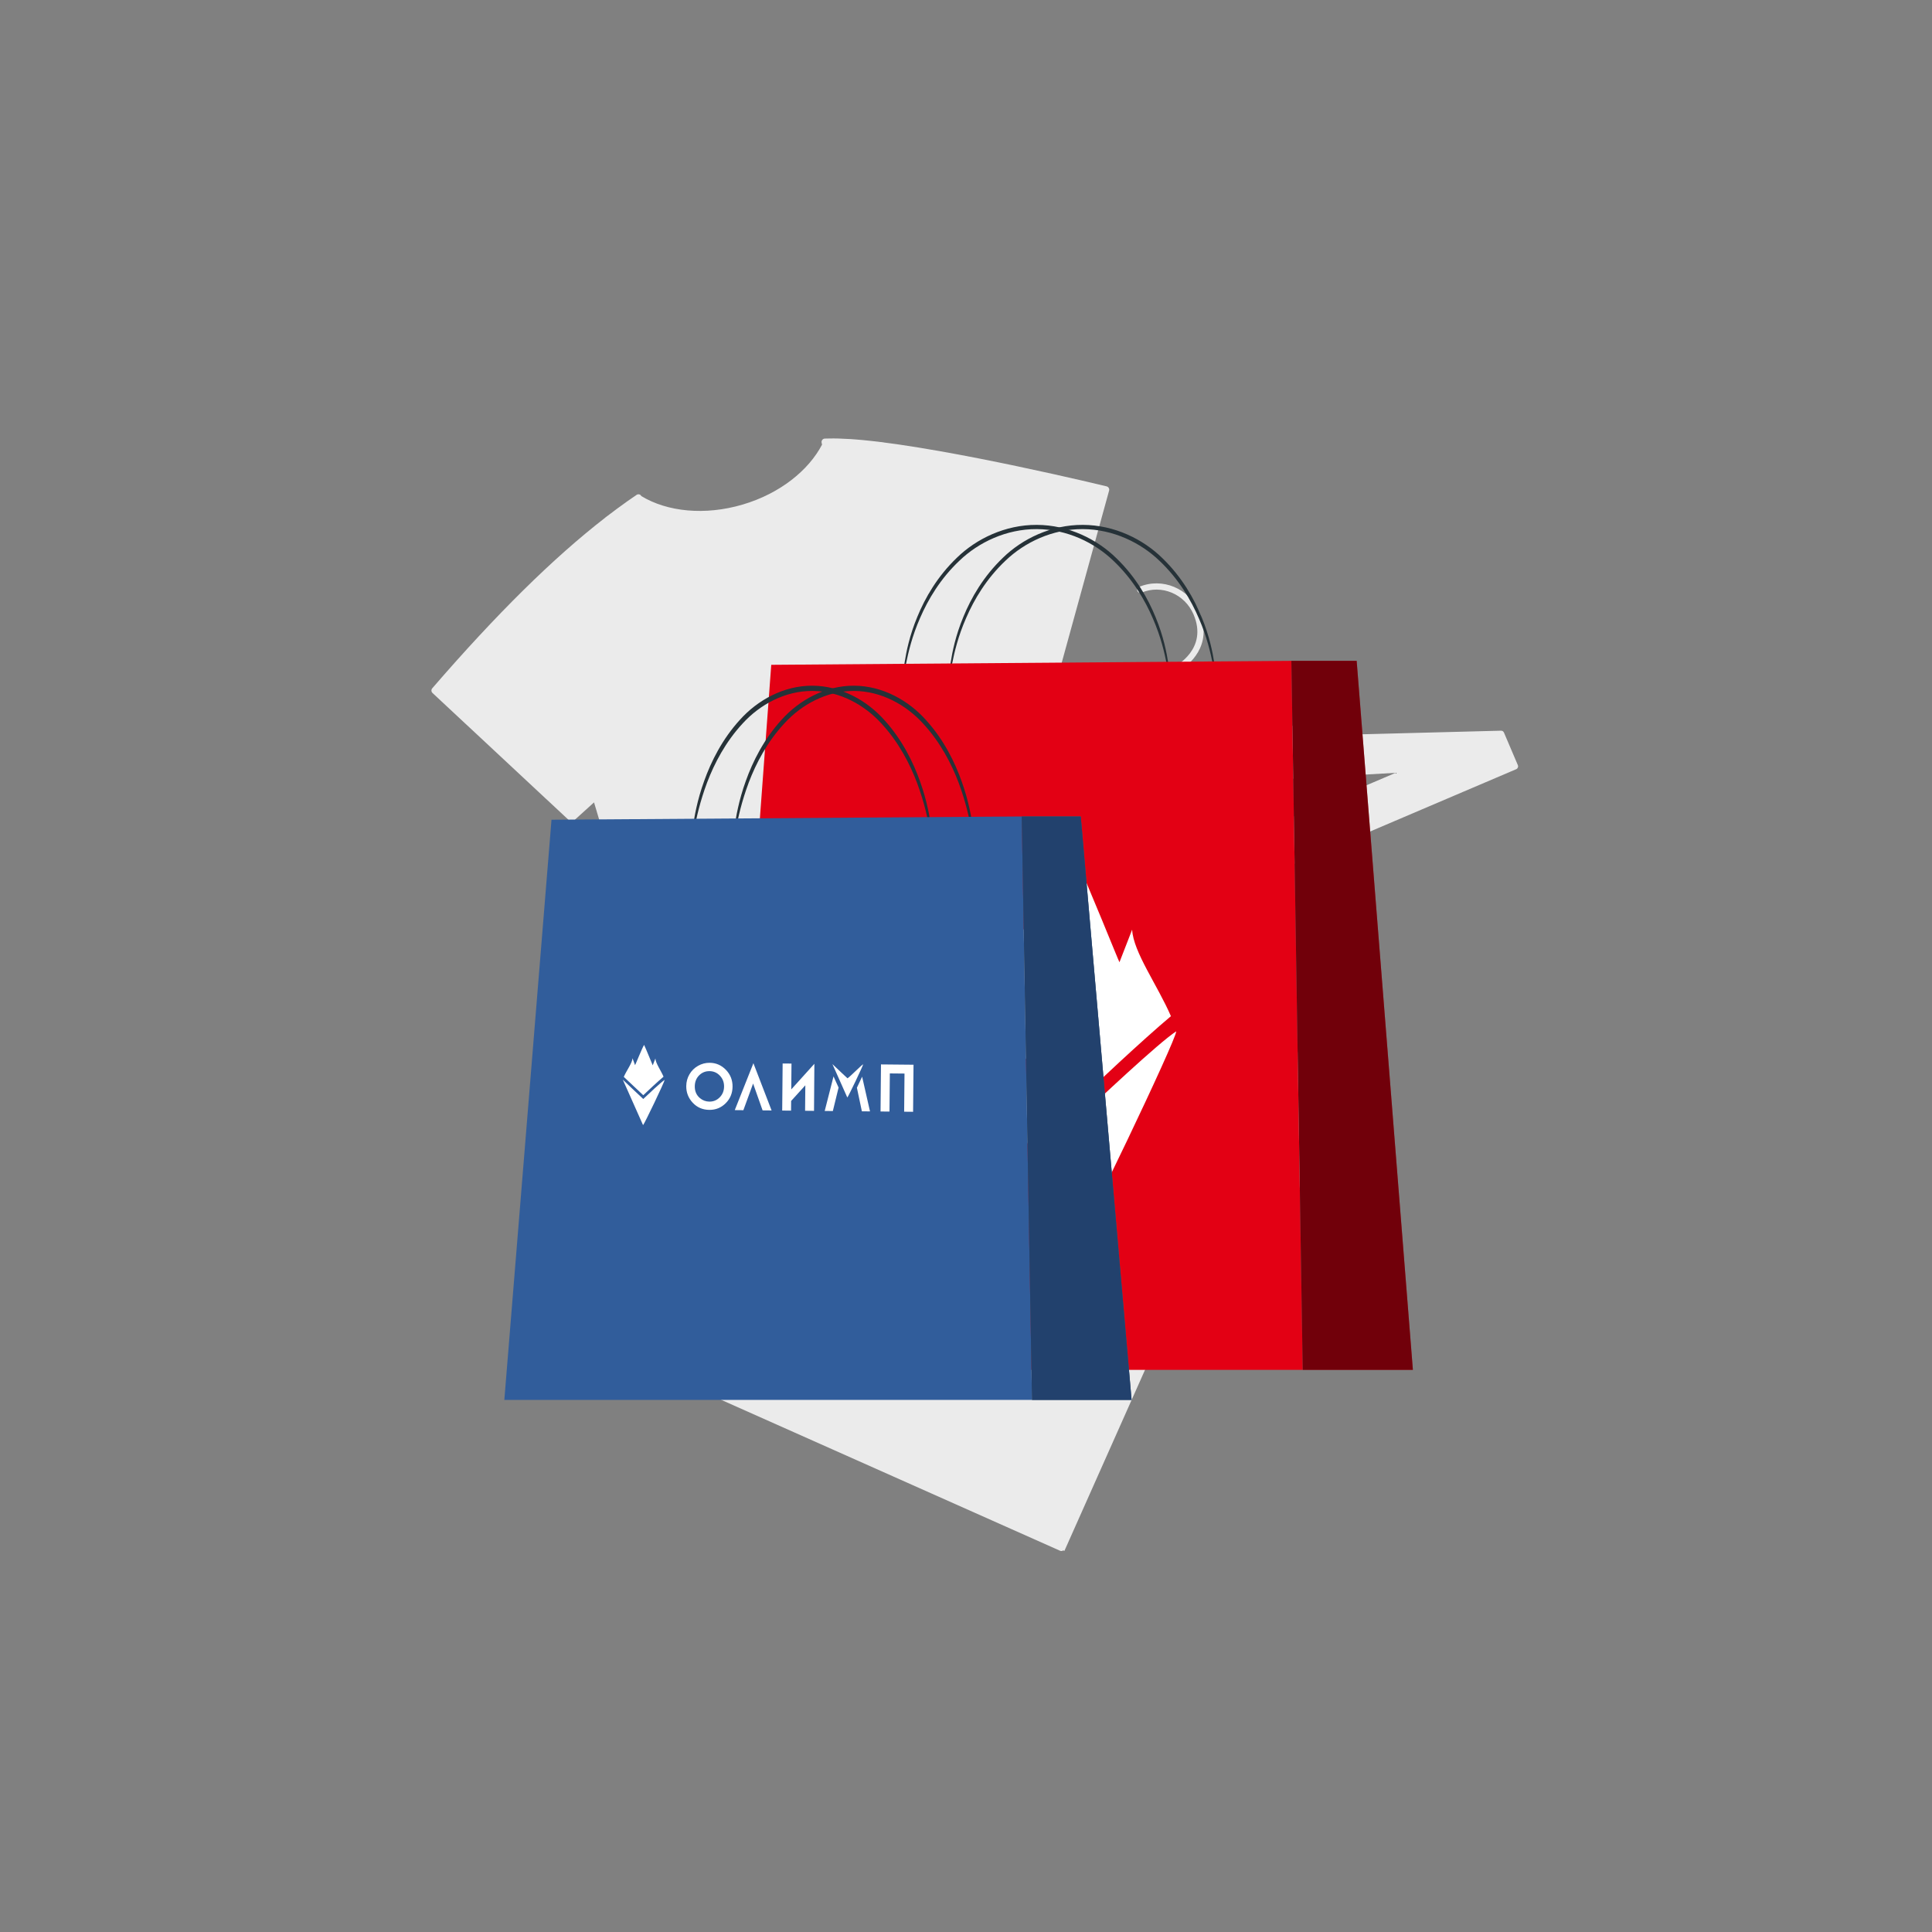 <svg width="250" height="250" viewBox="0 0 250 250" fill="none" xmlns="http://www.w3.org/2000/svg">
<rect x="0" y="0" width="250" height="250" fill="#808080" stroke="none"/>
<g clip-path="url(#clip0_2066_24062)">
<path d="M194.229 94.55L173.412 95.091C167.506 95.367 162.725 91.365 160.944 89.632C160.827 89.519 160.654 89.486 160.505 89.55L154.85 91.962L152.647 86.796C153.737 86.108 157.055 83.574 155.189 79.197C153.882 76.131 150.385 74.674 147.395 75.949C147.19 76.036 147.095 76.273 147.182 76.478C147.269 76.683 147.506 76.778 147.711 76.691C150.292 75.59 153.314 76.856 154.447 79.513C156.351 83.977 152.136 86.177 151.956 86.268C151.767 86.364 151.684 86.591 151.767 86.786L154.109 92.278L147.8 94.968C147.645 95.034 147.548 95.189 147.555 95.357C147.651 97.479 147.905 103.116 142.857 108.124L128.062 122.766C127.944 122.882 127.91 123.059 127.975 123.211L129.771 127.422C129.858 127.627 130.095 127.722 130.3 127.635L196.195 99.535C196.4 99.448 196.495 99.211 196.408 99.006L194.612 94.795C194.545 94.642 194.394 94.545 194.229 94.55ZM141.431 116.706L158.002 101.289L180.599 100.003L141.431 116.706Z" fill="#EBEBEB"/>
<path d="M143.472 63.141C143.412 63.038 143.312 62.965 143.197 62.936C142.986 62.885 123.071 58.048 111.748 56.955C111.748 56.955 111.74 56.952 111.735 56.952C111.645 56.943 111.564 56.938 111.475 56.93C111.199 56.904 110.928 56.881 110.663 56.861C110.537 56.851 110.411 56.842 110.288 56.833C110.181 56.825 110.069 56.815 109.965 56.809C109.958 56.809 109.952 56.812 109.945 56.812C108.94 56.749 108.043 56.722 107.292 56.741C107.11 56.746 106.926 56.749 106.741 56.752C106.607 56.754 106.48 56.818 106.399 56.924C106.317 57.031 106.289 57.169 106.321 57.299C106.341 57.38 106.351 57.461 106.37 57.542C104.608 60.899 100.911 63.857 96.143 65.277C91.204 66.748 86.322 66.213 82.998 64.199C82.945 64.101 82.865 64.02 82.758 63.984C82.628 63.941 82.486 63.96 82.373 64.036C81.563 64.581 80.73 65.178 79.89 65.797C79.888 65.799 79.885 65.799 79.883 65.8C79.702 65.934 79.518 66.075 79.336 66.212C79.003 66.462 78.673 66.701 78.337 66.96C78.323 66.971 78.315 66.985 78.303 66.997C71.609 72.182 64.273 79.419 55.935 89.063C55.78 89.242 55.794 89.511 55.968 89.673L73.667 106.181C73.834 106.337 74.092 106.339 74.263 106.185L76.867 103.829L92.255 155.488C92.324 155.721 92.57 155.853 92.802 155.784L148.596 139.164C148.759 139.115 148.868 138.979 148.898 138.823L149.085 138.767L133.658 86.977L136.343 87.823C136.457 87.859 136.58 87.847 136.686 87.79C136.791 87.733 136.868 87.635 136.9 87.52L143.518 63.481C143.548 63.366 143.532 63.244 143.472 63.141Z" fill="#EBEBEB"/>
<path d="M176.638 147.818C176.656 147.717 176.632 147.612 176.572 147.529C176.462 147.376 166.096 132.981 159.269 125.886C159.266 125.883 159.265 125.88 159.263 125.877C159.208 125.82 159.158 125.771 159.104 125.716C158.937 125.544 158.772 125.376 158.609 125.213C158.531 125.135 158.454 125.059 158.378 124.984C158.312 124.919 158.244 124.849 158.179 124.786C158.175 124.782 158.168 124.781 158.164 124.776C157.539 124.168 156.965 123.645 156.46 123.235C156.338 123.136 156.215 123.034 156.092 122.932C156.003 122.858 155.884 122.828 155.77 122.852C155.656 122.876 155.56 122.951 155.508 123.055C155.476 123.12 155.437 123.178 155.403 123.242C152.354 124.456 148.259 124.318 144.324 122.566C140.249 120.752 137.342 117.65 136.291 114.454C136.312 114.36 136.305 114.261 136.254 114.177C136.193 114.076 136.089 114.008 135.971 113.995C135.132 113.897 134.248 113.82 133.347 113.754L133.34 113.752C133.146 113.738 132.945 113.727 132.748 113.715C132.388 113.692 132.037 113.663 131.67 113.644C131.655 113.643 131.641 113.648 131.627 113.649C124.307 113.287 115.409 113.912 104.497 115.556C104.294 115.586 104.152 115.772 104.175 115.975L106.511 136.794C106.533 136.991 106.701 137.137 106.9 137.132L109.939 137.05L90.96 179.671C90.874 179.863 90.961 180.088 91.153 180.174L137.187 200.673C137.322 200.733 137.47 200.705 137.578 200.619L137.733 200.688L156.761 157.958L158.049 160.026C158.104 160.114 158.191 160.175 158.293 160.197C158.394 160.219 158.5 160.198 158.585 160.14L176.474 148.067C176.562 148.009 176.62 147.919 176.638 147.818Z" fill="#EBEBEB"/>
<path d="M151.367 88.156C151.309 88.162 151.252 87.353 150.973 85.923C150.691 84.499 150.224 82.43 149.188 80.048C148.173 77.674 146.583 74.949 144.107 72.595C141.672 70.237 138.092 68.48 134.155 68.466C130.216 68.45 126.623 70.184 124.175 72.529C121.687 74.87 120.085 77.588 119.061 79.959C118.016 82.337 117.542 84.404 117.255 85.827C116.971 87.256 116.912 88.064 116.854 88.058C116.835 88.056 116.839 87.854 116.864 87.469C116.883 87.083 116.933 86.516 117.045 85.791C117.27 84.346 117.69 82.241 118.705 79.808C119.699 77.382 121.291 74.589 123.831 72.161C126.329 69.728 130.061 67.9 134.159 67.919C138.255 67.93 141.973 69.783 144.457 72.229C146.983 74.67 148.563 77.469 149.548 79.899C150.553 82.336 150.966 84.443 151.186 85.889C151.296 86.615 151.344 87.182 151.361 87.568C151.382 87.952 151.385 88.154 151.367 88.156Z" fill="#263238"/>
<path d="M157.326 88.156C157.268 88.162 157.211 87.353 156.932 85.923C156.65 84.499 156.183 82.43 155.147 80.048C154.132 77.674 152.542 74.949 150.066 72.595C147.631 70.237 144.051 68.48 140.114 68.466C136.175 68.45 132.582 70.184 130.134 72.529C127.646 74.87 126.044 77.588 125.02 79.959C123.975 82.337 123.501 84.404 123.214 85.827C122.93 87.256 122.871 88.064 122.813 88.058C122.794 88.056 122.798 87.854 122.823 87.469C122.842 87.083 122.892 86.516 123.004 85.791C123.229 84.346 123.649 82.241 124.664 79.808C125.658 77.382 127.25 74.589 129.79 72.161C132.288 69.728 136.02 67.9 140.118 67.919C144.214 67.93 147.932 69.783 150.416 72.229C152.942 74.67 154.522 77.469 155.507 79.899C156.512 82.336 156.925 84.443 157.145 85.889C157.255 86.615 157.303 87.182 157.32 87.568C157.342 87.952 157.345 88.154 157.326 88.156Z" fill="#263238"/>
<path d="M99.8 86.027L167.103 85.514L168.571 177.257H93.046L99.8 86.027Z" fill="#E30014"/>
<path d="M167.103 85.514H175.551L182.826 177.257H168.571L167.103 85.514Z" fill="#E30014"/>
<g opacity="0.5">
<path d="M167.103 85.514H175.551L182.826 177.257H168.571L167.103 85.514Z" fill="black"/>
</g>
<path fill-rule="evenodd" clip-rule="evenodd" d="M139.029 145.223C136.26 142.59 130.349 137.121 126.432 133.331C128.565 137.951 130.454 142.404 132.619 147.191L138.918 161.319C139.741 160.612 152.205 134.578 152.205 133.452C149.953 134.905 141.947 142.44 139.029 145.223Z" fill="white"/>
<path fill-rule="evenodd" clip-rule="evenodd" d="M139.542 111.912C138.085 114.402 134.244 124.123 133.989 124.411L132.428 120.164C132.224 123.136 128.821 127.532 127.045 131.613C131.215 135.588 136.403 140.398 139.035 142.901C141.632 140.424 147.856 134.56 151.517 131.493C149.781 127.479 146.643 123.187 146.499 120.296L144.858 124.513C144.755 124.391 140.534 113.852 139.542 111.912Z" fill="white"/>
<path d="M132.211 105.65H139.849L146.426 181.148H133.539L132.211 105.65Z" fill="#455A64"/>
<path d="M132.211 105.65H139.849L146.426 181.148H133.539L132.211 105.65Z" fill="#315D9B"/>
<path d="M120.679 109.7C120.528 109.74 120.508 106.294 118.678 101.336C117.758 98.888 116.32 96.08 114.086 93.656C111.889 91.229 108.665 89.422 105.119 89.408C101.572 89.392 98.335 91.175 96.126 93.588C93.882 95.999 92.433 98.8 91.504 101.244C89.657 106.193 89.629 109.639 89.478 109.598C89.457 109.596 89.457 109.387 89.477 108.988C89.49 108.589 89.532 108.002 89.632 107.251C89.829 105.756 90.204 103.577 91.12 101.056C92.016 98.544 93.454 95.65 95.754 93.132C98.017 90.609 101.404 88.71 105.122 88.73C108.838 88.742 112.212 90.666 114.462 93.202C116.75 95.734 118.178 98.634 119.066 101.15C119.972 103.675 120.341 105.855 120.534 107.351C120.63 108.102 120.671 108.689 120.684 109.089C120.7 109.489 120.699 109.699 120.679 109.7Z" fill="#263238"/>
<path d="M126.067 109.7C125.916 109.74 125.896 106.294 124.066 101.336C123.146 98.888 121.708 96.08 119.474 93.656C117.277 91.229 114.053 89.422 110.507 89.408C106.96 89.392 103.724 91.175 101.515 93.588C99.27 95.999 97.821 98.8 96.893 101.244C95.046 106.193 95.017 109.639 94.866 109.598C94.846 109.596 94.846 109.387 94.865 108.988C94.879 108.589 94.921 108.002 95.02 107.251C95.218 105.756 95.593 103.577 96.507 101.056C97.403 98.544 98.842 95.65 101.142 93.132C103.404 90.609 106.791 88.71 110.509 88.73C114.225 88.742 117.599 90.666 119.849 93.202C122.137 95.734 123.565 98.634 124.453 101.15C125.359 103.675 125.728 105.855 125.921 107.351C126.017 108.102 126.058 108.689 126.071 109.089C126.087 109.489 126.087 109.699 126.067 109.7Z" fill="#263238"/>
<path d="M71.365 106.073L132.211 105.65L133.539 181.148H65.26L71.365 106.073Z" fill="#315D9B"/>
<g opacity="0.3">
<path d="M132.211 105.65H139.849L146.426 181.148H133.539L132.211 105.65Z" fill="black"/>
</g>
<path fill-rule="evenodd" clip-rule="evenodd" d="M97.452 140.209L96.192 143.659L95.078 143.648L97.491 137.58L99.844 143.693L98.679 143.682L97.452 140.209Z" fill="white"/>
<path fill-rule="evenodd" clip-rule="evenodd" d="M91.815 138.606C91.281 138.601 90.831 138.783 90.464 139.153C90.097 139.523 89.911 139.996 89.905 140.571C89.899 141.212 90.123 141.722 90.577 142.099C90.93 142.394 91.336 142.544 91.797 142.548C92.317 142.553 92.762 142.368 93.132 141.993C93.502 141.618 93.689 141.153 93.694 140.598C93.699 140.046 93.519 139.577 93.154 139.191C92.79 138.806 92.343 138.611 91.815 138.606ZM91.837 137.525C92.653 137.533 93.351 137.836 93.932 138.436C94.513 139.036 94.8 139.763 94.792 140.617C94.784 141.463 94.488 142.177 93.903 142.758C93.319 143.339 92.613 143.625 91.787 143.617C90.922 143.609 90.206 143.301 89.639 142.694C89.072 142.087 88.793 141.369 88.801 140.541C88.806 139.986 88.944 139.478 89.215 139.015C89.486 138.552 89.856 138.187 90.325 137.919C90.794 137.652 91.298 137.52 91.837 137.525Z" fill="white"/>
<path fill-rule="evenodd" clip-rule="evenodd" d="M113.999 137.735L113.942 143.826L115.099 143.836L115.145 138.9L117.043 138.918L116.997 143.854L118.153 143.865L118.21 137.775L113.999 137.735Z" fill="white"/>
<path fill-rule="evenodd" clip-rule="evenodd" d="M102.388 140.97L102.419 137.626L101.273 137.616L101.216 143.706L102.362 143.717L102.374 142.46L104.209 140.439L104.178 143.734L105.334 143.745L105.38 137.654L102.388 140.97Z" fill="white"/>
<path fill-rule="evenodd" clip-rule="evenodd" d="M107.77 143.768L106.717 143.758L107.858 139.287C108.071 139.77 108.512 140.729 108.512 140.729L107.77 143.768Z" fill="white"/>
<path fill-rule="evenodd" clip-rule="evenodd" d="M111.526 143.803L110.883 140.751C110.883 140.751 111.352 139.766 111.558 139.322L112.578 143.814L111.526 143.803Z" fill="white"/>
<path fill-rule="evenodd" clip-rule="evenodd" d="M107.713 137.693C108.043 138.407 108.334 139.095 108.669 139.834L109.642 142.017C109.769 141.908 111.695 137.885 111.695 137.711C111.347 137.935 110.053 139.282 109.665 139.532C109.665 139.532 108.319 138.279 107.713 137.693Z" fill="white"/>
<path fill-rule="evenodd" clip-rule="evenodd" d="M83.236 142.208C82.654 141.655 81.412 140.505 80.588 139.708C81.036 140.679 81.433 141.615 81.888 142.621L83.212 145.591C83.385 145.442 86.005 139.97 86.005 139.734C85.532 140.039 83.849 141.623 83.236 142.208Z" fill="white"/>
<path fill-rule="evenodd" clip-rule="evenodd" d="M83.344 135.207C83.038 135.73 82.23 137.774 82.177 137.834L81.849 136.941C81.806 137.566 81.091 138.49 80.718 139.347C81.594 140.183 82.685 141.193 83.238 141.72C83.784 141.199 85.092 139.967 85.862 139.322C85.497 138.478 84.838 137.576 84.807 136.968L84.462 137.854C84.44 137.83 83.553 135.614 83.344 135.207Z" fill="white"/>
</g>
<defs>
<clipPath id="clip0_2066_24062">
<rect width="250" height="250" fill="white"/>
</clipPath>
</defs>
</svg>
